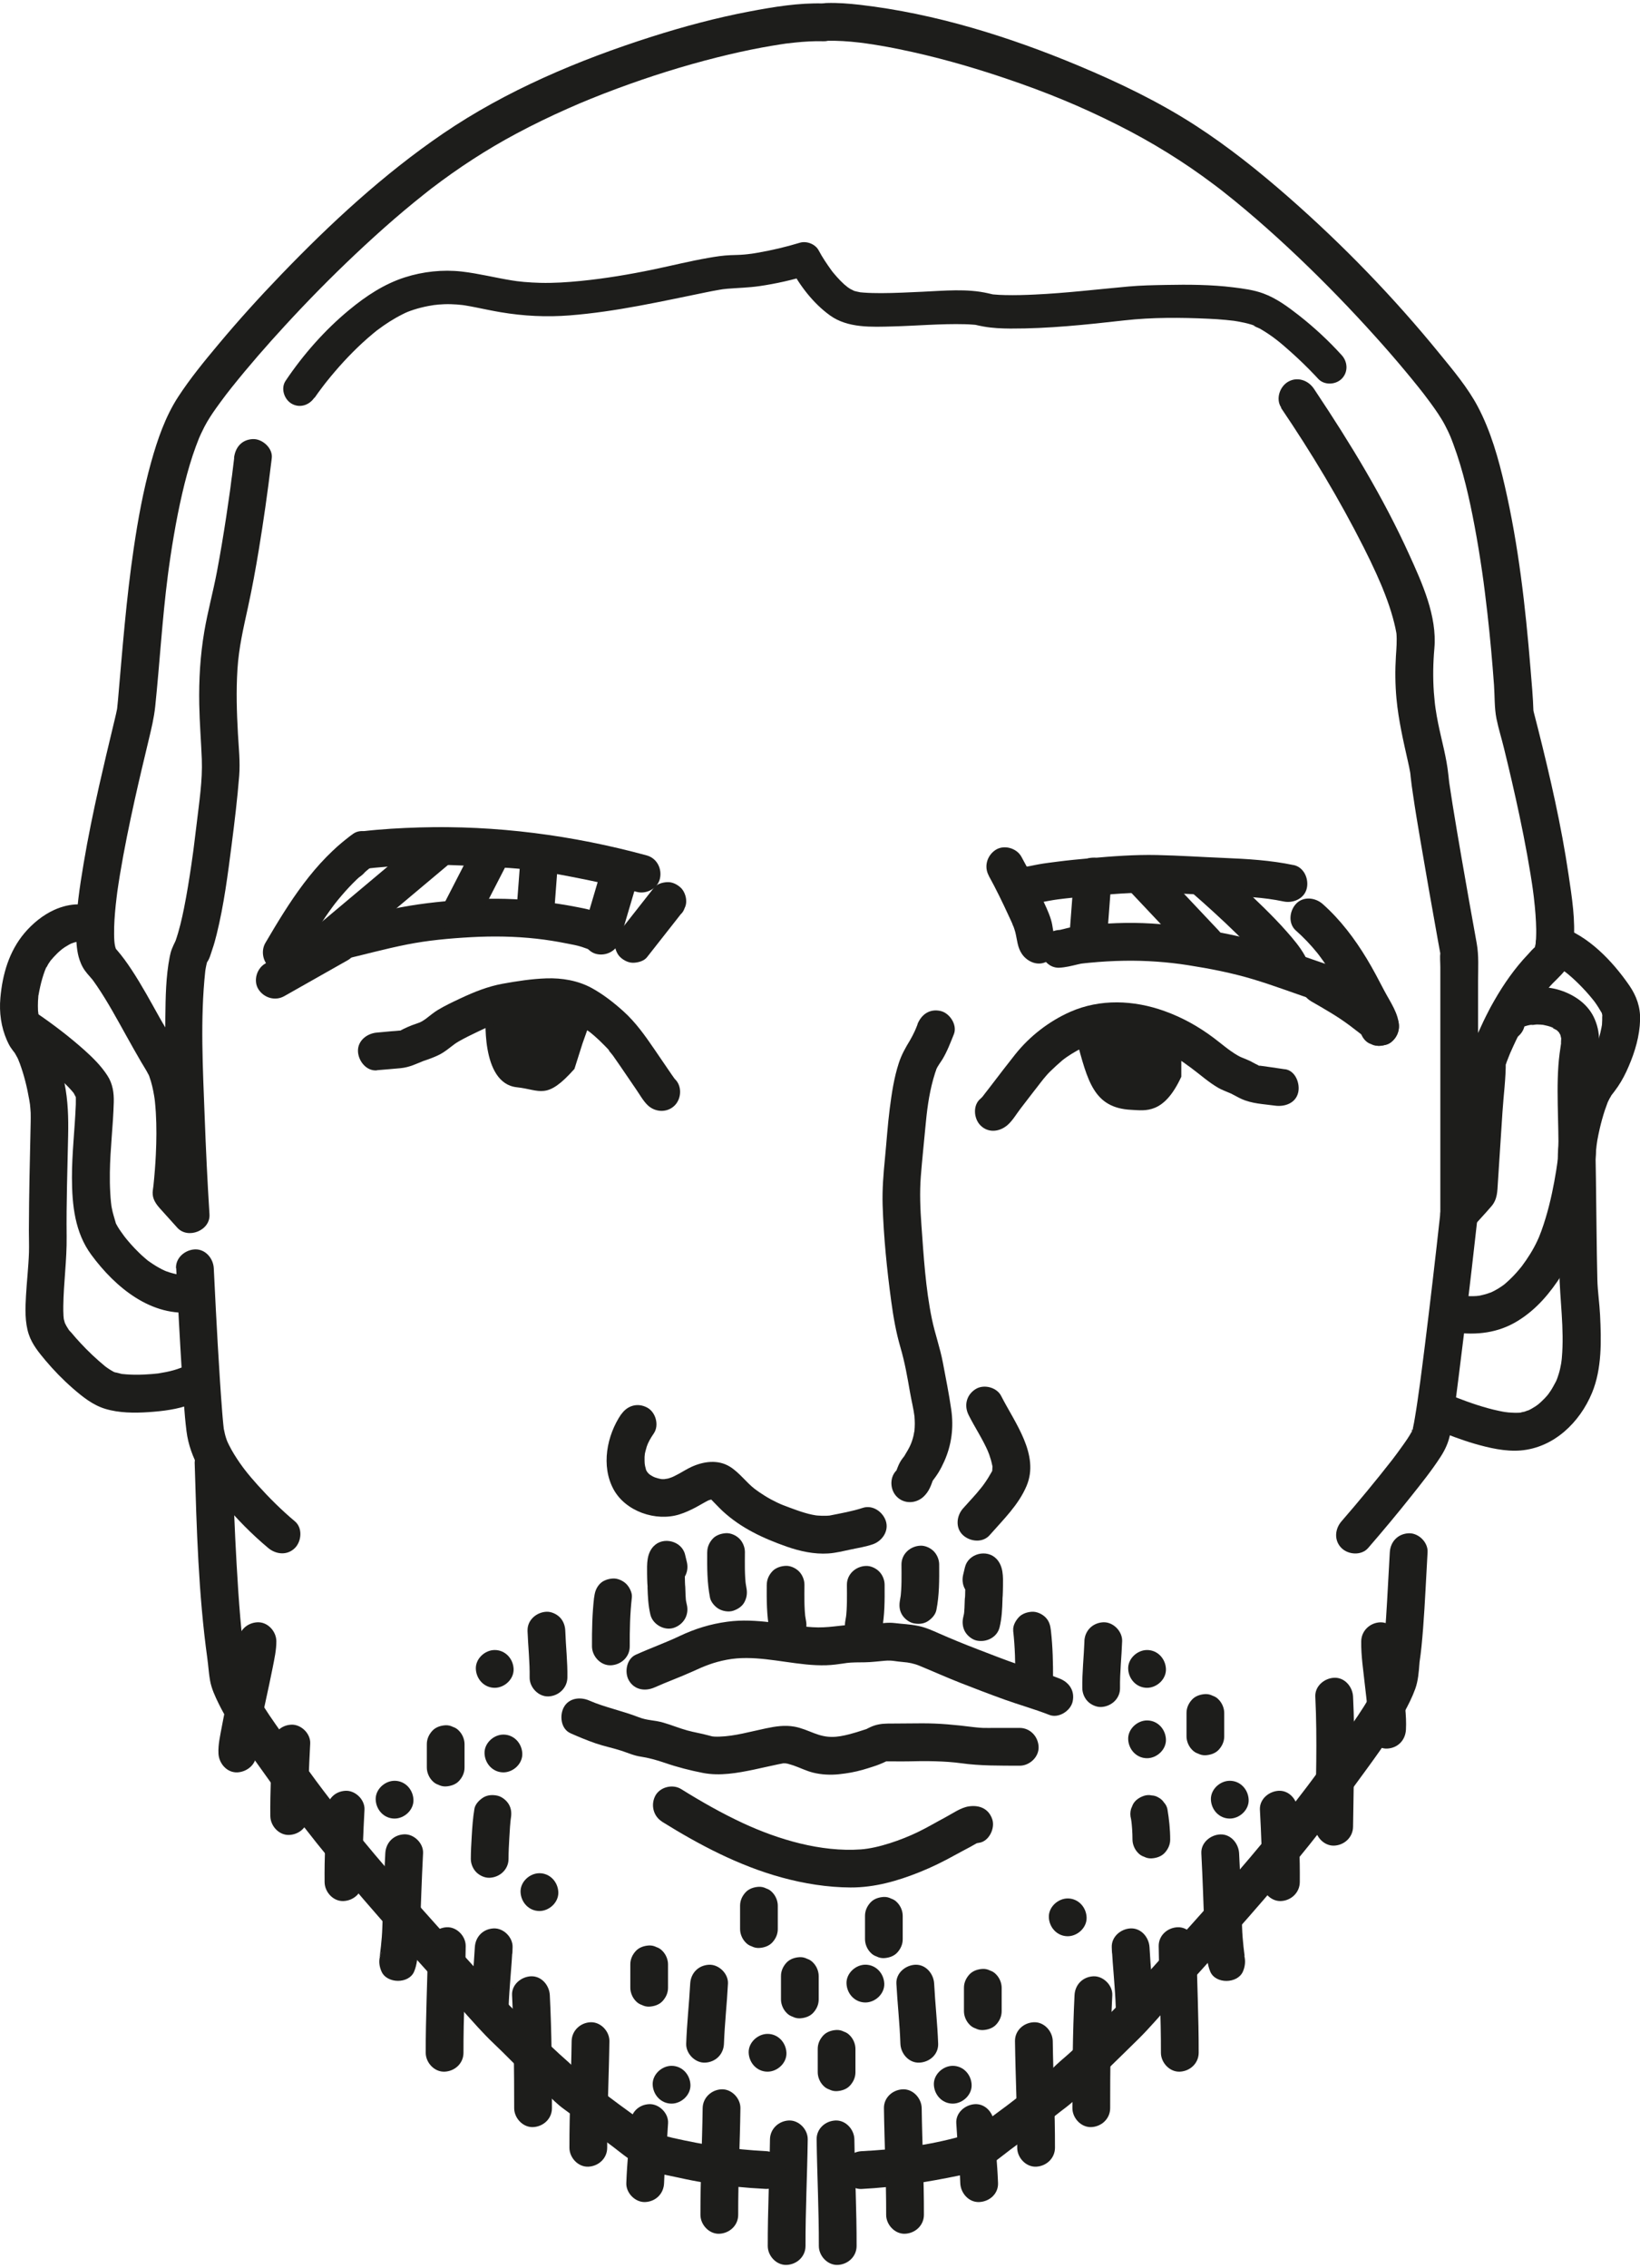 <?xml version="1.0" encoding="UTF-8"?>
<svg xmlns="http://www.w3.org/2000/svg" viewBox="0 0 339.62 468.04" width="123" height="170">
  <defs>
    <style>
      .cls-1 {
        fill: #1d1d1b;
        stroke-width: 0px;
      }
    </style>
  </defs>
  <g id="Ebene_13" data-name="Ebene 13">
    <path class="cls-1" d="m222.73,213.77l.19.7c2.32,8.59,3.57,14.14,11.33,14.53,2.94.15,6.77.97,10.38-6.85v-5.5l-.29-2.4c.09-.01-10.74-1.92-10.66-1.92l-10.95,1.43Z"/>
    <path class="cls-1" d="m100.61,209.11s-1.23,14.42,6.43,15.22c4.91.53,6.12,2.73,11.92-3.8l1.67-5.27,1.41-3.97c.09.01-10.64-5.14-10.56-5.11l-10.86,2.93Z"/>
  </g>
  <g id="Ebene_7" data-name="Ebene 7">
    <path class="cls-1" d="m78.05,220.8c1.63-.14,3.27-.26,4.9-.42,1.87-.18,3.27-.91,4.97-1.59-.65.26.63-.2.61-.19.25-.09.51-.18.76-.28.82-.32,1.66-.66,2.41-1.14,1.48-.95,2.12-1.68,3.31-2.35,1.32-.75,2.68-1.41,4.05-2.06.62-.29,1.23-.58,1.85-.87.14-.06,1.01-.45.4-.2.37-.15.75-.28,1.13-.4,1.33-.43,2.7-.71,4.08-.95,1.48-.25,1.89-.29,3.46-.48,1.39-.17,2.78-.31,4.19-.29.28,0,.56.01.84.03-.12,0,1.23.11.72.05s.81.16.7.14c.4.09.79.21,1.19.32,1.17.31-.24-.16.4.13.31.14.62.31.91.48.58.34,1.13.73,1.68,1.1.49.33.96.68,1.44,1.02.94.67-.55-.47.29.22.24.2.48.39.72.6.7.6,1.36,1.24,2.01,1.9.32.33.65.65.96.99.37.41.26.72-.12-.19.2.49.74,1,1.05,1.44.5.7.99,1.41,1.48,2.13,1.1,1.59,2.18,3.19,3.27,4.79.75,1.08,1.51,2.48,2.48,3.37,1.55,1.43,3.99,1.53,5.52,0,1.45-1.45,1.56-4.09,0-5.52-.07-.07-.14-.15-.2-.23.92,1.3.39.5.18.2-.42-.58-.83-1.18-1.23-1.77-.99-1.45-1.98-2.9-2.97-4.35-1.92-2.8-3.82-5.5-6.35-7.79-1.99-1.8-4.26-3.57-6.62-4.86-2.86-1.55-6.16-2.1-9.39-1.99-3.02.1-6.12.58-9.09,1.12s-5.87,1.69-8.71,3.03c-1.57.74-3.16,1.48-4.65,2.38-.86.52-1.62,1.17-2.42,1.78-.05.04-.6.42-.17.13-.23.16-.46.31-.7.45-.41.19-.5.25-.27.16-.21.1-1.29.45-1.84.66s-1.12.47-1.67.73c-.12.05-1.08.58-.52.25-.78.46.18.05-.39.12s-1.15.09-1.72.14c-.98.09-1.96.19-2.94.27-2.03.17-4.01,1.67-3.91,3.91.09,1.97,1.73,4.09,3.91,3.91h0Z"/>
    <path class="cls-1" d="m266.12,220.61c-.98-.14-1.95-.29-2.92-.43-.67-.1-1.34-.18-2.01-.28-.96-.14.02.18-.73-.16.66.3-.5-.27-.51-.27-.35-.19-.7-.39-1.06-.57-.55-.27-1.13-.48-1.7-.72-.45-.18-.51-.21-.19-.08-.25-.11-.49-.23-.72-.37-1.78-1.02-3.37-2.45-5.01-3.67-3.16-2.35-6.38-4.15-10.12-5.5-6.32-2.27-13.31-2.58-19.52.16-4.39,1.94-8.39,5.04-11.38,8.79-1.61,2.02-3.18,4.08-4.75,6.13-.16.2-.31.41-.47.61-.67.87.27-.35-.12.16-.29.38-.58.75-.88,1.13s-.6.85-.99,1.16c-1.63,1.34-1.39,4.13,0,5.52,1.61,1.61,3.89,1.35,5.52,0,1.07-.88,1.93-2.37,2.76-3.45.63-.82,1.27-1.65,1.9-2.47.28-.36.56-.72.83-1.08.58-.75-.52.67.05-.06.21-.27.43-.55.64-.82.9-1.16,1.78-2.37,2.84-3.38.78-.75,1.57-1.49,2.4-2.19.12-.1.92-.71.16-.14.26-.19.53-.39.79-.57.62-.43,1.26-.82,1.91-1.19.76-.44,1.54-.87,2.34-1.23-.6.27.63-.23.59-.22.38-.13.76-.25,1.15-.36s.77-.2,1.15-.28c-.08.02,1.18-.21.63-.13s.69-.07.63-.06c.5-.04,1.01-.06,1.51-.07.74,0,1.49.03,2.23.09.1,0,1.29.17.41.03.29.05.59.09.88.15,1.39.26,2.76.62,4.1,1.08.59.2,1.16.42,1.74.64.18.07.69.31-.13-.06.25.11.5.22.75.34.89.41,1.77.85,2.62,1.34,1.16.66,2.22,1.45,3.29,2.24,1.82,1.35,3.6,2.96,5.58,4.09.35.2.72.37,1.09.53.44.18.87.37,1.31.55.44.18.51.21.22.09.72.35,1.4.77,2.13,1.1,2.25,1.02,4.55,1.06,6.97,1.4,2.01.28,4.3-.49,4.81-2.73.42-1.84-.56-4.5-2.73-4.81h0Z"/>
    <path class="cls-1" d="m68.1,191.28c-3.85,2.18-7.7,4.35-11.54,6.53l-1.63.92c-1.78,1.01-2.53,3.59-1.4,5.34s3.44,2.48,5.34,1.4c3.85-2.18,7.7-4.35,11.54-6.53l1.63-.92c1.78-1.01,2.53-3.59,1.4-5.34s-3.44-2.48-5.34-1.4h0Z"/>
    <path class="cls-1" d="m70.67,197.98c4.55-1.04,9.05-2.3,13.63-3.2,4.31-.85,8.7-1.26,13.26-1.51s9.07-.18,13.59.32c2.03.23,4.07.55,6.27.99,1.02.2,2.07.38,3.06.7s1.98.77,3.05.93c2.01.3,4.3-.5,4.81-2.73.42-1.86-.57-4.48-2.73-4.81-1.07-.16-2.03-.61-3.05-.93s-2.04-.5-3.06-.7c-2.53-.5-5.08-.88-7.64-1.18-4.75-.57-9.52-.67-14.3-.41s-9.81.74-14.62,1.65-9.56,2.24-14.34,3.34c-1.99.46-3.36,2.86-2.73,4.81.68,2.09,2.67,3.22,4.81,2.73h0Z"/>
    <path class="cls-1" d="m73.12,171.89c-8.07,5.83-13.22,14.15-18.17,22.58-1.03,1.76-.46,4.36,1.4,5.34s4.24.48,5.34-1.4c1.59-2.71,3.18-5.41,4.86-8.06.55-.87,1.13-1.71,1.73-2.55.21-.3.43-.59.65-.89.08-.11.69-.9.28-.38.49-.63,1-1.25,1.52-1.86,1-1.17,2.05-2.3,3.17-3.37.53-.51,1.08-1,1.64-1.48.28-.24.56-.47.85-.7.36-.28.38-.3.07-.06.19-.15.39-.29.59-.43,1.65-1.19,2.62-3.45,1.4-5.34-1.06-1.64-3.57-2.68-5.34-1.4h0Z"/>
    <path class="cls-1" d="m72.44,181.38c2.04,0,4-1.8,3.91-3.91s-1.72-3.91-3.91-3.91c-2.04,0-4,1.8-3.91,3.91s1.72,3.91,3.91,3.91h0Z"/>
    <path class="cls-1" d="m75.09,179.17c6.73-.78,13.61-1.07,20.38-.74,4.45.21,8.91.35,13.34.81,4.07.42,8.43,1.31,12.65,2.15,3.5.7,6.95,1.57,10.39,2.5,1.97.54,4.34-.67,4.81-2.73s-.62-4.23-2.73-4.81c-15.34-4.18-31.2-6.26-47.11-5.79-3.92.12-7.84.34-11.74.79-2.02.23-4.01,1.63-3.91,3.91.09,1.92,1.73,4.16,3.91,3.91h0Z"/>
    <path class="cls-1" d="m133.98,197.42c2.04-2.59,4.07-5.18,6.11-7.77l.86-1.1c.38-.35.65-.77.81-1.26.24-.47.36-.97.34-1.51,0-.96-.43-2.1-1.14-2.76s-1.72-1.19-2.76-1.14c-.96.04-2.14.35-2.76,1.14-2.04,2.59-4.07,5.18-6.11,7.77l-.86,1.1c-.38.35-.65.77-.81,1.26-.24.47-.36.97-.34,1.51,0,.96.43,2.1,1.14,2.76s1.72,1.19,2.76,1.14c.96-.04,2.14-.35,2.76-1.14h0Z"/>
    <path class="cls-1" d="m204.75,180.55c1.52,2.75,2.88,5.56,4.19,8.41.16.35.32.69.48,1.04.08.17.16.35.24.52.17.4.16.35-.05-.14-.03.08.28.71.31.8.13.36.24.72.34,1.08.4,1.58.41,3.11,1.39,4.52,1.17,1.67,3.47,2.61,5.34,1.4,1.66-1.07,2.65-3.55,1.4-5.34-.1-.13-.19-.28-.27-.43.22.56.26.64.13.25-.06-.32-.14-.64-.19-.97-.11-.7-.21-1.37-.42-2.05-.49-1.6-1.25-3.11-1.94-4.62-1.3-2.86-2.66-5.67-4.19-8.41-.99-1.79-3.6-2.53-5.34-1.4s-2.46,3.43-1.4,5.34h0Z"/>
    <path class="cls-1" d="m271.43,206.49c2.77,1.6,5.57,3.16,8.12,5.1l-.79-.61c1.2.93,2.42,1.85,3.62,2.77l-.79-.61c.46.36.91.73,1.28,1.19l-.61-.79c.06.08.12.16.17.24l2.33-5.74-.33.05c-.9.12-1.9,1.06-2.33,1.8-.49.84-.7,2.07-.39,3.01s.89,1.86,1.8,2.33l.93.39c.69.19,1.38.19,2.08,0l.33-.05c1.16-.16,2.11-1.26,2.53-2.26.46-1.09.49-2.45-.2-3.48-1.18-1.77-2.93-2.84-4.59-4.11l.79.61c-1.66-1.31-3.31-2.57-5.1-3.7-1.61-1.01-3.26-1.94-4.9-2.89-1.77-1.02-4.36-.47-5.34,1.4s-.49,4.25,1.4,5.34h0Z"/>
    <path class="cls-1" d="m274.93,198.95c-4.47-1.48-8.87-3.19-13.38-4.53s-9.26-2.26-13.95-2.98-9.69-1.2-14.59-1.12c-2.39.04-4.77.17-7.15.4-1.33.13-2.7.23-4.01.48-.53.1-1.05.25-1.58.38-.27.07-.53.13-.8.19.39-.02.36-.02-.09,0-2.04.11-4,1.72-3.91,3.91.09,2.03,1.72,4.02,3.91,3.91,1.3-.07,2.52-.38,3.77-.68.26-.07.51-.12.77-.17-.28.03-.27.03.04,0,.55-.08,1.11-.12,1.66-.18,2.38-.23,4.76-.37,7.15-.41,4.48-.08,9.09.26,13.22.91,4.54.71,9.08,1.59,13.48,2.91s8.91,3.05,13.38,4.53c1.94.64,4.35-.74,4.81-2.73.49-2.15-.65-4.12-2.73-4.81h0Z"/>
    <path class="cls-1" d="m268.37,191.91c1.58,1.39,3.02,2.91,4.35,4.54.17.21.33.41.49.62-.25-.32.01.02.11.16.31.43.63.85.93,1.29.64.92,1.25,1.86,1.84,2.82,1.15,1.88,2.2,3.82,3.22,5.77.54,1.03,1.08,2.07,1.61,3.11.25.48.49.96.75,1.43.12.21.24.42.35.64.21.42-.15-.35-.15-.44-.05,2.04,1.83,4,3.91,3.91s3.86-1.72,3.91-3.91c.06-2.65-1.84-5.24-3.03-7.52s-2.32-4.45-3.62-6.6c-2.51-4.15-5.5-8.12-9.15-11.34-1.53-1.35-4.04-1.62-5.52,0-1.36,1.48-1.64,4.08,0,5.52h0Z"/>
    <path class="cls-1" d="m267.88,178.35c-4.75-1-9.59-1.28-14.43-1.48s-9.23-.5-13.85-.6-9.21.25-13.82.66c-2.27.2-4.54.42-6.8.71-1.29.17-2.59.32-3.87.55-.58.1-1.15.23-1.72.34-.29.06-.58.11-.87.16.32-.05.24-.05-.25,0-2.03.14-4.01,1.7-3.91,3.91.09,2,1.72,4.05,3.91,3.91s4.51-.76,6.78-1.06c1.8-.24,4.19-.47,6.24-.66,4.6-.42,9.18-.8,13.81-.72s9.25.4,13.87.59,8.68.34,12.84,1.22c1.99.42,4.32-.58,4.81-2.73.45-1.96-.59-4.36-2.73-4.81h0Z"/>
    <path class="cls-1" d="m128.64,291.99c-2.98,4.38-4.22,10.72-1.57,15.57,2.49,4.55,8.73,6.68,13.58,5.18,1.21-.37,2.39-.92,3.5-1.51.49-.26.97-.54,1.46-.82.21-.12.43-.25.65-.36.23-.12.74-.37.22-.15.28-.11.57-.19.86-.27.58-.15-.57-.01.05.02.55.02-.21,0-.21-.1l-.14-.06c.35.23.42.27.23.14.45.45,1.59,1.67,2.35,2.38,3.83,3.55,8.45,5.68,13.32,7.39,2.72.95,5.68,1.6,8.58,1.41,1.64-.11,3.18-.52,4.78-.85,1.49-.31,2.98-.55,4.42-1.04,1.93-.65,3.4-2.72,2.73-4.81-.62-1.92-2.73-3.42-4.81-2.73s-4.53,1.12-6.78,1.57c-.66.13.52-.03-.15.02-.21.01-.41.03-.62.04-.6.02-1.2-.01-1.8-.05-.05,0-.77-.09-.25-.02-.28-.04-.56-.1-.83-.15-.54-.11-1.08-.25-1.61-.41-1.02-.3-2.03-.67-3.02-1.04-1.25-.47-1.61-.58-2.58-1.04-.87-.41-1.73-.87-2.55-1.38-.39-.24-.77-.49-1.14-.74-.22-.15-.44-.3-.65-.46-.11-.08-.73-.54-.36-.26-1.82-1.41-3.18-3.39-5.15-4.61-2.48-1.54-5.49-1.1-8,.06-.84.39-1.62.88-2.43,1.33-.41.23-.84.44-1.26.65-.08.04-.7.3-.16.09-.29.11-.58.21-.88.3-.27.08-1.28.16-.55.15-.25,0-.49,0-.74,0-.12,0-.72-.1-.13,0-.45-.08-.9-.2-1.34-.35-.11-.04-.76-.33-.33-.12s-.46-.27-.44-.26c-.19-.11-.38-.24-.56-.37.31.22.25.23.02-.03-.15-.17-.31-.31-.46-.49.35.43.12.1-.05-.18-.29-.47.1.55-.02-.01-.07-.31-.17-.62-.24-.93-.02-.07-.1-.76-.05-.22-.03-.27-.04-.55-.05-.83s0-.55,0-.82c0-.1.12-1.08.06-.69-.08.42.1-.39.12-.47.08-.33.17-.65.27-.97.26-.8.74-1.67,1.47-2.74,1.15-1.69.38-4.41-1.4-5.34-1.98-1.05-4.11-.41-5.34,1.4h0Z"/>
    <path class="cls-1" d="m190.02,211.29c-.3.74-.39,1.01-.6,1.45-.31.65-.62,1.28-.99,1.9-.93,1.53-1.74,2.96-2.3,4.68-1,3.06-1.47,6.27-1.88,9.45-.43,3.38-.65,6.78-.98,10.17s-.59,6.49-.49,9.79c.21,6.63.89,13.31,1.78,19.88.44,3.25.99,6.41,1.91,9.56s1.43,6.12,1.97,9.23c.3,1.75.76,3.51.97,5.28-.06-.53,0,.38.01.49.03.51.03,1.02,0,1.53-.01.29-.03.58-.06.87.06-.48-.16.74-.19.89-.39,1.62-.87,2.5-1.78,3.99-.66,1.09.44-.55-.45.63-.48.64-.73,1.11-1.04,1.88-.08.21-.17.41-.24.62-.16.42-.14.43.04,0-.22.39-.21.38.02-.03-1.55,1.43-1.45,4.08,0,5.52,1.55,1.55,3.97,1.43,5.52,0,.57-.53,1.01-1.16,1.33-1.85.25-.52.42-1.03.62-1.57.27-.75.06-.07,0,.02-.51.77.58-.75.71-.94.16-.23.31-.46.45-.69.45-.73.84-1.51,1.19-2.29,1.53-3.41,1.98-7.02,1.45-10.71-.46-3.23-1.12-6.46-1.72-9.66s-1.67-6.07-2.3-9.16c-1.29-6.25-1.69-12.86-2.16-19.41-.24-3.34-.38-6.7-.12-10.05s.63-6.76.94-10.13.69-6.57,1.63-9.98c.12-.42.24-.84.38-1.26.03-.1.42-1.16.2-.67.33-.77.87-1.44,1.31-2.15.99-1.63,1.67-3.45,2.38-5.21.77-1.9-.84-4.37-2.73-4.81-2.27-.52-3.98.69-4.81,2.73h0Z"/>
    <path class="cls-1" d="m200.59,292.17c1.29,2.56,2.9,4.95,4.04,7.58-.26-.6.15.41.2.53.13.36.25.73.36,1.11s.19.74.27,1.11c.25,1.08.02-.65.06.44,0,.22-.08.74.01.9-.09-.16.27-1.08.03-.43-.07.18-.14.38-.19.57-.08.3.44-.87.03-.12-.49.88-1.01,1.73-1.6,2.55-.17.23-.34.45-.5.68.38-.5.19-.25-.09.1-.32.39-.64.78-.96,1.16-.92,1.07-1.9,2.09-2.83,3.15-1.35,1.53-1.62,4.03,0,5.52,1.48,1.36,4.08,1.64,5.52,0,2.78-3.17,5.99-6.25,7.65-10.2,2.73-6.46-2.47-13.09-5.26-18.6-.92-1.83-3.65-2.5-5.34-1.4-1.87,1.2-2.39,3.39-1.4,5.34h0Z"/>
    <path class="cls-1" d="m137.1,376.32c7.75,4.82,15.99,9.15,24.84,11.56,4.58,1.25,9.44,2.03,14.19,2.05,5.01.02,9.73-1.34,14.34-3.19,2.51-1.01,4.89-2.18,7.25-3.49,1.06-.59,2.14-1.14,3.21-1.72.36-.2.72-.41,1.08-.61.19-.1.39-.22.6-.3-.54.23-.23.11.16.06,2.03-.28,3.32-2.98,2.73-4.81-.72-2.23-2.63-3.03-4.81-2.73-1.71.23-3.42,1.48-4.93,2.28-1.93,1.02-3.81,2.15-5.78,3.09-3.29,1.58-8.08,3.28-11.71,3.54-8.29.59-17.11-2.05-24.38-5.42-4.44-2.06-8.7-4.49-12.85-7.07-1.74-1.08-4.38-.43-5.34,1.4s-.45,4.19,1.4,5.34h0Z"/>
    <path class="cls-1" d="m118.13,358.01c1.72.76,3.46,1.49,5.24,2.1s3.55.95,5.3,1.52c1.38.45,2.6,1.02,4.05,1.23s3.26.69,5.05,1.31c2.52.87,5.2,1.55,7.82,2.06,3.48.67,7.1.02,10.53-.69,1.68-.35,3.35-.76,5.04-1.1.3-.06.61-.13.92-.18l.46-.08c-.38.07-.34.09.13.06,1.21.33-.72-.29.49.09.38.12.75.21,1.13.34,1.37.47,2.67,1.14,4.08,1.49,1.72.43,3.56.52,5.32.34s3.33-.46,4.96-.92c.74-.21,1.47-.44,2.2-.68.43-.14.85-.28,1.26-.45.44-.17.88-.36,1.3-.57.44-.21.49-.24.14-.1h.05c.29-.08.06-.05-.69.08.06.05.57-.03.65-.03.46-.01.92,0,1.37,0,1.04.01,2.06.02,3.1,0,3.67-.11,7.76-.06,10.95.38,4.08.57,8.08.5,12.19.52,2.04,0,4-1.8,3.91-3.91s-1.72-3.9-3.91-3.91c-1.74,0-3.48,0-5.22,0-.78,0-1.56.02-2.34,0-.45-.02-.91-.05-1.36-.1-.1,0-1.24-.14-.75-.08-3.59-.45-7.04-.79-10.66-.77-2.34.01-4.69.02-7.03.05-1.31.02-2.44.2-3.63.76,0,0-1.18.57-.52.29-.28.12-.61.2-.9.3-.92.3-1.85.6-2.79.84-2.8.72-4.63.87-7.39-.2-1.35-.52-2.67-1.11-4.11-1.36-2-.35-3.88-.05-5.85.36-3.32.69-6.42,1.61-9.58,1.71-.34.01-.68.02-1.03,0-.26,0-1.03-.13-.07.04-.43-.08-.85-.18-1.27-.3-1.44-.4-2.91-.62-4.35-1.02-1.67-.46-3.27-1.13-4.94-1.61-2-.58-3.26-.4-5.13-1.13-3.32-1.3-7.16-2.09-10.17-3.42-1.86-.83-4.28-.6-5.34,1.4-.9,1.7-.59,4.46,1.4,5.34h0Z"/>
    <path class="cls-1" d="m135.58,348.52c2.4-1.09,5.24-2.1,7.87-3.3,2.44-1.12,4.31-1.9,7.13-2.43,5.28-.99,10.77.43,16.32.98,1.39.14,2.8.21,4.2.17.62-.02,1.25-.07,1.87-.14.5-.06,1.01-.13,1.51-.2-.05,0,1.36-.19.74-.12,1.3-.16,2.6-.13,3.91-.15,1.38-.02,2.75-.21,4.13-.32,1.52-.13,2.09.14,3.81.27,1.07.08,2.2.3,3.32.76,2.65,1.09,5.67,2.44,8.5,3.55,3.01,1.18,6.04,2.34,9.09,3.44s6.27,1.99,9.33,3.19c1.91.75,4.37-.82,4.81-2.73.51-2.24-.69-4.01-2.73-4.81-2.77-1.08-5.63-1.91-8.44-2.87s-5.76-2.12-8.62-3.22c-2.7-1.04-5.25-2.08-7.84-3.22-1.41-.62-2.83-1.27-4.35-1.57-1.92-.38-3.1-.37-4.88-.59-1.33-.16-2.63.05-3.96.17-1.47.14-2.92.1-4.39.15-3.08.12-5.46.74-8.61.54-5.73-.36-11.59-1.96-17.66-1.14-3.52.47-6.7,1.45-9.91,2.97-2.9,1.38-5.96,2.46-9.08,3.87-1.92.87-2.39,3.66-1.4,5.34,1.16,1.98,3.42,2.27,5.34,1.4h0Z"/>
    <path class="cls-1" d="m158.78,327.28c-.02,3.17-.03,6.3.58,9.42.18.92,1.01,1.87,1.8,2.33.84.49,2.07.7,3.01.39s1.86-.89,2.33-1.8c.51-.97.61-1.93.39-3.01-.08-.43-.15-.85-.21-1.28l.14,1.04c-.31-2.36-.24-4.73-.23-7.1,0-1-.44-2.06-1.14-2.76s-1.79-1.19-2.76-1.14-2.06.38-2.76,1.14-1.14,1.7-1.14,2.76h0Z"/>
    <path class="cls-1" d="m146.45,320.52c-.02,3.17-.03,6.3.58,9.42.18.92,1.01,1.87,1.8,2.33.84.49,2.07.7,3.01.39s1.86-.89,2.33-1.8c.51-.97.61-1.93.39-3.01-.08-.43-.15-.85-.21-1.28l.14,1.04c-.31-2.36-.24-4.73-.23-7.1,0-1-.44-2.06-1.14-2.76s-1.79-1.19-2.76-1.14-2.06.38-2.76,1.14-1.14,1.7-1.14,2.76h0Z"/>
    <path class="cls-1" d="m142.24,322.59l-.37-1.54c-.67-2.83-4.55-3.82-6.53-1.72-1.44,1.52-1.36,3.68-1.34,5.63.02,1.31.04,2.61.24,3.9l.39.93.61.79c.61.61,1.4.96,2.24,1.07,1.58.21,3.03-.53,3.89-1.87.36-.56.55-1.37.53-2.02h-7.81c.06,1.92.15,3.85.6,5.72.48,1.99,2.84,3.36,4.81,2.73,2.06-.67,3.25-2.68,2.73-4.81-.11-.45-.19-.9-.26-1.35l.14,1.04c-.14-1.1-.17-2.21-.2-3.32-.03-1.02-.42-2.03-1.14-2.76-.68-.68-1.79-1.19-2.76-1.14-2.07.09-3.97,1.72-3.91,3.91,0,.02,0,.03,0,.05l.53-1.97h0c2.38.31,4.76.62,7.14.93h0c.05.34.09.69.14,1.03-.07-.73-.07-1.48-.09-2.21-.02-1.02-.07-2.07.06-3.09l-.14,1.04c.02-.12.03-.23.07-.34l-.39.93s.02-.05.04-.07l-.61.79h.01c-2.18-.59-4.35-1.16-6.53-1.74l.37,1.54c.47,1.99,2.85,3.36,4.81,2.73,2.07-.67,3.24-2.67,2.73-4.81h0Z"/>
    <path class="cls-1" d="m123.03,329.89c-.39,3.37-.46,6.76-.44,10.15.01,2.04,1.79,4,3.91,3.91s3.92-1.72,3.91-3.91c-.02-3.39.06-6.78.44-10.15.11-.93-.51-2.13-1.14-2.76-.68-.68-1.79-1.19-2.76-1.14s-2.06.38-2.76,1.14c-.74.81-1.02,1.67-1.14,2.76h0Z"/>
    <path class="cls-1" d="m109.24,336.77c.12,3.24.49,6.46.44,9.71-.03,2.04,1.82,4,3.91,3.91s3.87-1.72,3.91-3.91c.05-3.24-.33-6.47-.44-9.71-.04-1.02-.41-2.03-1.14-2.76-.68-.68-1.79-1.19-2.76-1.14-2.05.09-3.98,1.72-3.91,3.91h0Z"/>
    <path class="cls-1" d="m102.45,348.61c2.04,0,4-1.8,3.91-3.91s-1.72-3.91-3.91-3.91c-2.04,0-4,1.8-3.91,3.91s1.72,3.91,3.91,3.91h0Z"/>
    <path class="cls-1" d="m104.25,366.11c2.04,0,4-1.8,3.91-3.91s-1.72-3.91-3.91-3.91c-2.04,0-4,1.8-3.91,3.91s1.72,3.91,3.91,3.91h0Z"/>
    <path class="cls-1" d="m81.71,375.67c2.04,0,4-1.8,3.91-3.91s-1.72-3.91-3.91-3.91c-2.04,0-4,1.8-3.91,3.91s1.72,3.91,3.91,3.91h0Z"/>
    <path class="cls-1" d="m49.4,338.97c0,.27-.01.54-.04.8-.02.19-.08.4-.07.58-.01-.25.16-1.1.05-.37-.16.96-.33,1.92-.52,2.88-.46,2.33-.97,4.64-1.47,6.96s-1,4.57-1.42,6.87c-.33,1.79-.78,3.68-.69,5.51.09,2.04,1.73,4,3.91,3.91,2.04-.09,4.01-1.72,3.91-3.91-.01-.27,0-.53.01-.8.03-.4.29-1.64,0-.21.2-.95.31-1.92.49-2.88.44-2.33.95-4.64,1.45-6.96s1-4.57,1.45-6.87c.35-1.8.78-3.68.77-5.52-.02-2.04-1.78-4-3.91-3.91s-3.93,1.72-3.91,3.91h0Z"/>
    <path class="cls-1" d="m67.66,373.83c-.26,5-.49,10-.44,15,.02,2.04,1.78,4,3.91,3.91s3.93-1.72,3.91-3.91c-.05-5.01.18-10.01.44-15,.11-2.04-1.87-4-3.91-3.91-2.21.1-3.79,1.72-3.91,3.91h0Z"/>
    <path class="cls-1" d="m56.42,360.15c-.26,5-.49,10-.44,15,.02,2.04,1.78,4,3.91,3.91s3.93-1.72,3.91-3.91c-.05-5.01.18-10.01.44-15,.11-2.04-1.87-4-3.91-3.91-2.21.1-3.79,1.72-3.91,3.91h0Z"/>
    <path class="cls-1" d="m111.71,394.8c2.04,0,4-1.8,3.91-3.91s-1.72-3.91-3.91-3.91c-2.04,0-4,1.8-3.91,3.91s1.72,3.91,3.91,3.91h0Z"/>
    <path class="cls-1" d="m98.24,373.68c-.31,1.86-.44,3.74-.55,5.62-.09,1.57-.19,3.14-.19,4.72,0,1,.43,2.05,1.14,2.76s1.79,1.19,2.76,1.14c2.11-.09,3.91-1.72,3.91-3.91,0-1.43.08-2.87.16-4.3.09-1.54.17-3.09.38-4.62l-.14,1.04c.02-.13.04-.26.06-.38.18-1.07.17-2.04-.39-3.01-.47-.81-1.4-1.58-2.33-1.8-1-.23-2.12-.18-3.01.39-.8.52-1.63,1.35-1.8,2.33h0Z"/>
    <path class="cls-1" d="m106.04,412.22c.39,7.79.43,15.59.44,23.39,0,2.04,1.8,4,3.91,3.91s3.91-1.72,3.91-3.91c0-7.8-.05-15.6-.44-23.39-.1-2.04-1.72-4-3.91-3.91-2.03.09-4.02,1.72-3.91,3.91h0Z"/>
    <path class="cls-1" d="m139.07,434.66c2.04,0,4-1.8,3.91-3.91s-1.72-3.91-3.91-3.91c-2.04,0-4,1.8-3.91,3.91s1.72,3.91,3.91,3.91h0Z"/>
    <path class="cls-1" d="m153.26,393.69v4.85c0,1,.44,2.05,1.14,2.76.35.38.77.65,1.26.81.47.24.97.36,1.51.34,1.01-.05,2.06-.38,2.76-1.14s1.14-1.7,1.14-2.76v-4.85c0-1-.44-2.05-1.14-2.76-.35-.38-.77-.65-1.26-.81-.47-.24-.97-.36-1.51-.34-1.01.05-2.06.38-2.76,1.14s-1.14,1.7-1.14,2.76h0Z"/>
    <path class="cls-1" d="m106.12,403.15l.03-.84c.08-2.04-1.86-4-3.91-3.91-2.21.1-3.79,1.72-3.91,3.91-.22,4.15-.69,8.28-.83,12.44-.07,2.04,1.85,4,3.91,3.91,2.18-.1,3.83-1.72,3.91-3.91.15-4.15.62-8.29.83-12.44h-7.81l-.03.84c-.08,2.04,1.86,4,3.91,3.91,2.19-.1,3.82-1.72,3.91-3.91h0Z"/>
    <path class="cls-1" d="m88.62,402.07c-.1,7.36-.48,14.71-.46,22.07,0,2.04,1.79,4,3.91,3.91s3.91-1.72,3.91-3.91c-.02-7.36.36-14.71.46-22.07.03-2.04-1.82-4-3.91-3.91s-3.88,1.72-3.91,3.91h0Z"/>
    <path class="cls-1" d="m118.38,421.73c-.1,7.36-.48,14.71-.46,22.07,0,2.04,1.79,4,3.91,3.91s3.91-1.72,3.91-3.91c-.02-7.36.36-14.71.46-22.07.03-2.04-1.82-4-3.91-3.91s-3.88,1.72-3.91,3.91h0Z"/>
    <path class="cls-1" d="m145.51,435.61c-.1,7.36-.48,14.71-.46,22.07,0,2.04,1.79,4,3.91,3.91s3.91-1.72,3.91-3.91c-.02-7.36.36-14.71.46-22.07.03-2.04-1.82-4-3.91-3.91s-3.88,1.72-3.91,3.91h0Z"/>
    <path class="cls-1" d="m159.45,442.06c-.1,7.36-.48,14.71-.46,22.07,0,2.04,1.79,4,3.91,3.91s3.91-1.72,3.91-3.91c-.02-7.36.36-14.71.46-22.07.03-2.04-1.82-4-3.91-3.91s-3.88,1.72-3.91,3.91h0Z"/>
    <path class="cls-1" d="m79.79,382.86c-.27,5.13-.45,10.27-.62,15.41-.04,1.28-.14,2.53-.28,3.8-.07.68-.15,1.36-.24,2.04-.02.13-.03.25-.05.38-.06.55.08-.57.08-.58-.12.52-.21.74.32-.51h6.75,0c-.83-1.88-3.71-2.47-5.34-1.41-1.94,1.25-2.29,3.34-1.4,5.34h0c1.12,2.53,5.65,2.6,6.75,0,.6-1.42.68-2.92.86-4.45.14-1.25.3-2.49.34-3.75.19-5.43.37-10.86.65-16.29.11-2.04-1.87-4-3.91-3.91-2.21.1-3.79,1.72-3.91,3.91h0Z"/>
    <path class="cls-1" d="m287.81,320.52c-.27,4.51-.47,9.02-.77,13.53-.15,2.2-.31,4.39-.55,6.58-.03.29-.19,1.81-.06.54-.09.81-.23,1.62-.31,2.44-.04.34-.07.68-.1,1.02-.02.15-.16,1.01-.05.39-.15.81-.31,1.41-.46,1.76-2.34,5.37-6.09,10.07-9.43,14.84-3.61,5.16-7.23,9.92-11.11,14.74-7.86,9.75-16.24,19.07-24.65,28.34-4.19,4.62-8.28,9.33-12.82,13.61-2.17,2.04-4.15,4.27-6.39,6.23-1.09.95-2.19,1.86-3.2,2.9-.48.5-.97.99-1.48,1.46-.4.38-1.09.84-1.89,1.47-2.6,2.04-5.11,4.07-7.89,6.08-1.58,1.14-3.12,2.33-4.66,3.52.14-.11.43-.28-.22.16-.35.24-.71.45-1.07.67-.95.59.45-.08-.57.27-.39.13-.78.26-1.18.37-6.84,1.91-13.5,2.7-20.52,3.06-2.04.1-4,1.72-3.91,3.91.09,2.03,1.72,4.02,3.91,3.91,6.83-.35,13.47-1.38,20.16-2.77,1.36-.28,2.71-.58,4.01-1.08,1.87-.72,3.37-1.72,4.93-2.97,2.13-1.7,4.73-3.5,7.22-5.41,1.37-1.05,2.75-2.1,4.09-3.19,1.24-1.01,2.5-1.82,3.74-3.04,2.17-2.14,4.51-4.08,6.68-6.22s4.47-4.34,6.67-6.53,4.35-4.73,6.5-7.1c8.62-9.5,17.27-18.98,25.44-28.88,4.24-5.14,8.36-10.39,12.28-15.78,3.65-5.01,7.52-10.06,10.54-15.48.9-1.61,1.76-3.31,2.39-5.05.59-1.64.73-3.47.86-5.19.1-1.27-.07.5.03-.36.06-.51.14-1.02.21-1.54.07-.55.13-1.11.19-1.66.13-1.29.24-2.58.34-3.88.4-5.21.61-10.44.92-15.65.12-2.04-1.88-4-3.91-3.91-2.22.1-3.78,1.72-3.91,3.91h0Z"/>
    <path class="cls-1" d="m40.32,302.23c.4,13.44.77,26.99,2.62,40.32,0,.01.18,1.56.09.67.03.27.05.53.08.8.11,1.03.21,2.06.39,3.08.3,1.7,1.05,3.28,1.8,4.82,1.42,2.9,3.21,5.59,5.05,8.23,3.94,5.63,7.92,11.22,12.13,16.65,8.29,10.69,17.26,20.82,26.34,30.85,2.28,2.52,4.57,5.03,6.85,7.55s4.31,4.89,6.69,7.13,4.6,4.64,7.01,6.84c1.18,1.09,2.48,2.06,3.62,3.19,1.23,1.23,2.4,2.43,3.82,3.45,2.88,2.07,6.14,4.84,9.23,7.1,2.8,2.04,5.48,4.61,9.16,5.82,1.7.56,3.49.84,5.24,1.23,1.87.42,3.75.79,5.65,1.09,4.14.65,8.32,1.05,12.5,1.26,2.04.1,4-1.87,3.91-3.91-.1-2.21-1.72-3.79-3.91-3.91-6.7-.34-12.74-1.25-19.31-2.75-.68-.16-1.35-.33-2.01-.54,0,0-1.19-.51-.58-.21-.25-.12-.5-.26-.74-.4-.67-.4-.89-.58-1.26-.89-.8-.66-1.61-1.32-2.45-1.93-2.6-1.89-5.48-3.95-7.82-5.83-.59-.48-1.18-.97-1.78-1.44-.38-.3-.76-.6-1.15-.89.07.05-1.13-.86-.61-.44-1.19-.96-2.13-2.19-3.28-3.2-2.37-2.08-4.6-4.21-6.83-6.44s-4.73-4.51-6.94-6.95-4.36-4.8-6.53-7.2c-8.88-9.78-17.73-19.61-26-29.93-3.96-4.94-7.7-10-11.42-15.31-1.81-2.58-3.68-5.12-5.36-7.78-.82-1.3-1.59-2.63-2.29-4-.33-.64-.69-1.31-.93-1.99.19.53-.04-.25-.07-.38-.04-.13-.28-1.38-.18-.75-1.11-7.23-1.63-14.8-2.06-22.34-.39-6.89-.66-13.78-.86-20.67-.06-2.04-1.75-4-3.91-3.91s-3.97,1.72-3.91,3.91h0Z"/>
    <path class="cls-1" d="m175.38,327.28c.01,2.37.08,4.74-.23,7.1l.14-1.04c-.06.43-.13.86-.21,1.28-.2,1.04-.16,2.07.39,3.01.47.81,1.4,1.58,2.33,1.8,1,.23,2.12.18,3.01-.39.82-.53,1.6-1.34,1.8-2.33.62-3.13.6-6.25.58-9.42,0-1-.43-2.05-1.14-2.76s-1.79-1.19-2.76-1.14c-2.11.09-3.92,1.72-3.91,3.91h0Z"/>
    <path class="cls-1" d="m186.68,323.09c.01,2.37.08,4.74-.23,7.1l.14-1.04c-.06.43-.13.86-.21,1.28-.2,1.04-.16,2.07.39,3.01.47.81,1.4,1.58,2.33,1.8,1,.23,2.12.18,3.01-.39.82-.53,1.6-1.34,1.8-2.33.62-3.13.6-6.25.58-9.42,0-1-.43-2.05-1.14-2.76s-1.79-1.19-2.76-1.14c-2.11.09-3.92,1.72-3.91,3.91h0Z"/>
    <path class="cls-1" d="m207.01,327.29l.37-1.54-6.53,1.72h.01c-.2-.25-.41-.51-.61-.78.02.02.03.04.04.07l-.39-.93c.04.11.06.23.07.34l-.14-1.04c.13,1.02.08,2.07.06,3.09-.02.73-.01,1.48-.09,2.21l.14-1.04h0c2.38-.31,4.76-.62,7.14-.93h0c.18.66.36,1.31.53,1.97,0-.02,0-.03,0-.05.06-2.04-1.84-4-3.91-3.91s-3.84,1.72-3.91,3.91c-.03,1.11-.06,2.22-.2,3.32l.14-1.04c-.06.46-.15.9-.26,1.35-.24,1-.13,2.11.39,3.01.47.81,1.4,1.58,2.33,1.8,2.01.46,4.29-.6,4.81-2.73.46-1.87.55-3.8.6-5.72h-7.81c-.02.66.17,1.46.53,2.02.86,1.34,2.3,2.08,3.89,1.87.7-.09,1.29-.34,1.85-.77.61-.47,1.28-1.24,1.4-2.03.2-1.29.22-2.6.24-3.9.03-1.96.1-4.11-1.34-5.63-1.98-2.1-5.85-1.11-6.53,1.72-.12.51-.24,1.02-.37,1.54-.24,1.01-.14,2.11.39,3.01.47.81,1.4,1.58,2.33,1.8,2,.46,4.3-.6,4.81-2.73h0Z"/>
    <path class="cls-1" d="m209.81,336.77c.39,3.37.46,6.76.44,10.15-.01,2.04,1.8,4,3.91,3.91s3.9-1.72,3.91-3.91c.02-3.39-.06-6.78-.44-10.15-.12-1.07-.35-1.97-1.14-2.76-.68-.68-1.79-1.19-2.76-1.14s-2.06.38-2.76,1.14c-.65.71-1.26,1.76-1.14,2.76h0Z"/>
    <path class="cls-1" d="m224.57,338.97c-.12,3.24-.49,6.46-.44,9.71.01,1.01.43,2.04,1.14,2.76.68.68,1.79,1.19,2.76,1.14,2.09-.09,3.94-1.72,3.91-3.91-.05-3.24.33-6.47.44-9.71.07-2.04-1.85-4-3.91-3.91-2.18.1-3.83,1.72-3.91,3.91h0Z"/>
    <path class="cls-1" d="m237.54,348.61c2.04,0,4-1.8,3.91-3.91s-1.72-3.91-3.91-3.91c-2.04,0-4,1.8-3.91,3.91s1.72,3.91,3.91,3.91h0Z"/>
    <path class="cls-1" d="m237.54,363.18c2.04,0,4-1.8,3.91-3.91s-1.72-3.91-3.91-3.91c-2.04,0-4,1.8-3.91,3.91s1.72,3.91,3.91,3.91h0Z"/>
    <path class="cls-1" d="m234.22,375.75c.06.37.12.74.17,1.11l-.14-1.04c.18,1.39.27,2.78.27,4.18,0,1,.44,2.05,1.14,2.76.35.38.77.65,1.26.81.47.24.97.36,1.51.34,1.01-.05,2.06-.38,2.76-1.14s1.14-1.7,1.14-2.76c0-2.12-.23-4.24-.58-6.33-.12-.51-.35-.95-.7-1.33-.28-.43-.64-.76-1.1-1.01-.45-.29-.93-.44-1.45-.46-.52-.12-1.04-.09-1.56.07-.95.31-1.86.89-2.33,1.8l-.39.93c-.19.69-.19,1.38,0,2.08h0Z"/>
    <path class="cls-1" d="m158.95,428.05c2.04,0,4-1.8,3.91-3.91s-1.72-3.91-3.91-3.91c-2.04,0-4,1.8-3.91,3.91s1.72,3.91,3.91,3.91h0Z"/>
    <path class="cls-1" d="m265.28,83.73c6.29,9.28,12.13,18.98,17.18,28.99.89,1.76,1.75,3.54,2.56,5.33.36.8.72,1.61,1.06,2.42-.46-1.08.09.23.2.49.19.46.37.93.55,1.39.61,1.58,1.16,3.19,1.61,4.82.18.66.35,1.33.5,2,.07.32.13.63.19.95.03.18.06.37.09.55.12.66-.1-1.03-.04-.33.13,1.64,0,3.17-.11,4.82-.18,2.92-.15,5.85.12,8.76.42,4.46,1.42,8.76,2.4,13.12.16.7.31,1.41.43,2.12.03.16.05.33.08.5.09.51-.1-1.09-.05-.37.02.25.05.49.07.74.13,1.26.31,2.52.5,3.77.46,3.19,1,6.37,1.54,9.55,1.17,6.9,2.39,13.8,3.63,20.69.16.88.32,1.75.48,2.63.04.21.07.42.11.62.14.65-.07-1.18-.11-.85-.12.98,0,2.05,0,3.04v51.07c0,3.25,4.36,5.33,6.67,2.76,1.3-1.45,2.64-2.87,3.91-4.35s1.22-3.13,1.34-4.93l.95-14.57c.22-3.46.72-7.01.68-10.48,0,.02-.36,1.4-.08.86.12-.24.19-.52.28-.77.15-.38.3-.77.45-1.15.1-.24.2-.48.29-.72.23-.58-.13.3-.14.34.07-.21.19-.43.28-.64,1.34-3.06,2.89-6.04,4.68-8.86.5-.79,1.03-1.57,1.58-2.33.09-.12.92-1.23.46-.64.37-.47.75-.93,1.14-1.39,1.04-1.22,2.31-2.24,3.29-3.5,1.26-1.64,1.6-3.64,1.8-5.66.46-4.68-.34-9.55-1.02-14.16-1.5-10.18-3.82-20.26-6.33-30.23-.29-1.17-.59-2.34-.9-3.51-.02-.06-.1-.61-.16-.63.13.04.15,1.59.12.67-.09-3.06-.38-6.12-.63-9.17-1.03-12.61-2.47-25.3-5.32-37.64-1.29-5.61-2.89-11.31-5.6-16.42-2.09-3.93-5.07-7.46-7.87-10.89-9.47-11.63-20.01-22.51-31.28-32.39-6.14-5.38-12.57-10.52-19.44-14.95-7.56-4.87-15.71-8.78-24-12.25-14.41-6.03-29.77-10.83-45.34-12.63-2.29-.26-4.6-.44-6.91-.37-2.04.06-4,1.75-3.91,3.91s1.72,3.97,3.91,3.91,4.53.1,6.78.36c.33.04.67.08,1,.12,0,0,.47.09.51.07-.04.02-1-.14-.25-.03s1.45.21,2.18.33c1.62.26,3.23.56,4.83.89,7.42,1.51,14.73,3.58,21.9,6,8.41,2.84,15.53,5.74,23.36,9.68,7.03,3.53,13.69,7.63,19.97,12.37.38.29.77.58,1.15.87-.58-.45.53.42.64.5.77.6,1.53,1.21,2.29,1.83,1.53,1.25,3.05,2.52,4.54,3.81,3.01,2.6,5.96,5.29,8.84,8.03,5.48,5.22,10.76,10.66,15.82,16.28,2.14,2.37,4.24,4.78,6.28,7.23.89,1.06,1.76,2.13,2.63,3.21.39.49.78.99,1.17,1.48.53.68-.4-.53,0,0,.21.28.43.56.64.85,1.08,1.43,2.14,2.88,3.07,4.41.5.81.94,1.66,1.35,2.52.12.26.25.53.36.79.06.14.43.99.16.36s.15.37.19.49c.13.33.26.66.38,1,2.04,5.48,3.33,11.25,4.41,16.99.59,3.13,1.1,6.28,1.56,9.44.11.78.22,1.56.33,2.35-.12-.9.01.08.05.42.06.43.11.87.17,1.3.19,1.5.37,3,.54,4.51.56,4.95,1.01,9.91,1.37,14.88.16,2.27.06,4.7.51,6.95.41,2.03,1.05,4.05,1.54,6.06,1.14,4.62,2.21,9.25,3.2,13.9.58,2.73,1.12,5.47,1.62,8.21.24,1.33.47,2.67.69,4.01.1.61.19,1.22.29,1.84.05.32.1.64.14.96.03.18.19,1.36.09.66s.05.39.07.53c.03.27.07.53.1.8.07.63.14,1.25.2,1.88.11,1.09.19,2.19.24,3.28.05.98.07,1.96.03,2.94-.01.39-.03.78-.07,1.16-.01.17-.04.33-.05.5-.03.54.1-.68.09-.63-.04.12-.04.26-.06.39-.06.29-.11.58-.2.87-.04.13-.1.27-.13.41-.13.6.51-1.04.18-.44-.05.08-.08.2-.15.27-.39.39.81-.74.37-.47-.6.37-1.17,1.12-1.66,1.63-2.73,2.86-5.04,6.17-7,9.6-1.6,2.8-2.96,5.71-4.2,8.69-.53,1.27-1.1,2.49-1.22,3.87-.71,8.15-1.06,16.35-1.59,24.51l-.17,2.62,1.14-2.76c-1.32,1.47-2.65,2.94-3.97,4.41l6.67,2.76v-48.19c0-2.59.18-5.22-.28-7.77-1.07-5.91-2.13-11.83-3.15-17.75-.63-3.64-1.25-7.28-1.84-10.93-.23-1.45-.46-2.91-.67-4.36-.04-.27-.07-.53-.11-.8-.06-.38.15,1.18.03.19-.05-.4-.09-.8-.13-1.2-.37-3.63-1.4-7.12-2.12-10.68-.21-1.03-.39-2.06-.54-3.09-.02-.13-.16-1.24-.05-.3-.03-.29-.07-.58-.1-.87-.08-.73-.14-1.45-.2-2.18-.21-3.03-.16-6.07.11-9.09.59-6.67-2.54-13.53-5.23-19.44-5.34-11.77-12.16-22.95-19.32-33.69-.14-.21-.28-.42-.42-.63-1.18-1.74-3.44-2.52-5.34-1.4-1.73,1.01-2.59,3.59-1.4,5.34h0Z"/>
    <path class="cls-1" d="m48.5,94.07c-.14,1.22-.3,2.45-.45,3.67-.08.62-.2,1.25-.25,1.88.06-.76.05-.37-.02.15-.06.42-.12.85-.17,1.27-.24,1.69-.48,3.39-.74,5.08-.59,3.87-1.23,7.74-1.96,11.59-.78,4.11-1.9,8.16-2.6,12.29-.85,4.98-1.14,10.02-1.05,15.06.07,3.8.38,7.58.53,11.37.17,4.42-.54,8.89-1.05,13.26-.18,1.52-.36,3.03-.56,4.55-.04.34-.09.69-.13,1.03-.13,1.01.08-.57-.06.45-.12.85-.24,1.69-.36,2.54-.44,3-.92,5.99-1.51,8.95-.46,2.3-.99,4.59-1.76,6.81-.28.8.1-.21.1-.21-.08.13-.14.3-.21.44-.24.5-.48.99-.68,1.52s-.31,1.01-.42,1.54c-.81,4.11-.86,8.4-.91,12.57-.07,5.47.05,10.93.22,16.4.25,7.94.41,15.97,1.11,23.89.01.14.02.28.03.42l6.67-2.76c-1.32-1.47-2.65-2.94-3.97-4.41l1.14,2.76c.43-3.27.65-6.59.75-9.88.16-5.48.17-11.61-1.88-16.78-1.34-3.38-3.5-6.46-5.27-9.62-1.86-3.33-3.68-6.69-5.78-9.88-.95-1.44-1.96-2.85-3.09-4.14-.16-.18-.31-.39-.49-.54-.22-.19.5.91.37.47-.03-.1-.12-.2-.17-.29-.27-.63.25.87.19.45-.04-.26-.17-.53-.23-.8s-.23-1.37-.12-.56-.02-.29-.04-.55c-.03-.46-.05-.91-.05-1.37-.03-2.01.13-4.02.33-6.02.06-.55.12-1.1.19-1.65.03-.24.06-.48.09-.73.02-.16.04-.33.06-.49-.03.18-.12.83-.04.29.18-1.28.38-2.56.59-3.84.85-5.12,1.9-10.22,3.02-15.29.93-4.2,1.93-8.38,2.93-12.55.55-2.29,1.09-4.52,1.34-6.87.94-9.05,1.45-18.13,2.62-27.16.05-.36.09-.72.14-1.07-.11.8,0,0,.05-.35.11-.77.22-1.55.33-2.32.22-1.5.46-2.99.72-4.49.5-2.93,1.07-5.84,1.74-8.73.61-2.64,1.31-5.26,2.16-7.84.41-1.23.86-2.45,1.34-3.65.27-.68-.31.68-.01.03.13-.29.26-.58.39-.87.23-.49.46-.97.71-1.45.71-1.36,1.55-2.63,2.44-3.88.54-.76,1.1-1.51,1.66-2.26.15-.2.3-.4.45-.6.39-.51-.54.68,0,0,.36-.46.73-.93,1.09-1.39,3.53-4.42,7.25-8.68,11.08-12.84,4.67-5.08,9.52-10.01,14.54-14.74,2.63-2.48,5.3-4.91,8.03-7.27,1.36-1.17,2.73-2.33,4.12-3.46.66-.54,1.33-1.08,2-1.61.33-.26.67-.53,1-.79.14-.11.29-.22.43-.34.34-.26-.35.26.21-.16,5.57-4.25,11.4-8.05,17.59-11.35,3.46-1.85,7-3.56,10.59-5.15,2.01-.89,2.99-1.31,4.85-2.06s3.6-1.43,5.42-2.1c6.79-2.52,13.72-4.7,20.75-6.46,3.03-.76,6.07-1.44,9.14-2.01,1.31-.24,2.63-.47,3.95-.67.31-.05.62-.09.93-.14.54-.08-.79.1-.26.03.13-.02.26-.03.38-.05.62-.08,1.24-.15,1.86-.21,1.97-.2,3.95-.33,5.93-.27s4-1.84,3.91-3.91c-.1-2.17-1.72-3.84-3.91-3.91-5.12-.16-10.31.71-15.32,1.66-6.85,1.3-13.6,3.11-20.24,5.22-15.08,4.8-30.12,11.12-43.23,20.06-12.28,8.38-23.32,18.59-33.61,29.29-4.45,4.62-8.76,9.38-12.88,14.31-2.93,3.5-5.86,7.07-8.35,10.89-2.65,4.08-4.28,8.84-5.58,13.49-1.64,5.87-2.73,11.89-3.62,17.92-1.54,10.41-2.33,20.87-3.25,31.33-.05.6-.11,1.21-.18,1.81-.01.12-.03.25-.04.37-.04.47.22-1.23.09-.68-.04.16-.05.33-.09.49-.21,1.08-.49,2.14-.74,3.21-1.01,4.19-2.01,8.39-2.96,12.6-1.19,5.32-2.3,10.66-3.2,16.04-.8,4.81-1.59,9.75-1.53,14.65.02,1.74.13,3.6.69,5.25.38,1.12.84,1.96,1.6,2.86.35.42.72.84,1.08,1.25.28.32-.14-.18-.16-.21.12.17.25.33.37.5.25.35.5.71.75,1.07,2.23,3.29,4.12,6.8,6.05,10.26,1.01,1.82,2.03,3.63,3.08,5.43.44.75.92,1.48,1.33,2.25.12.22.21.46.34.68.21.36-.22-.43-.17-.41.05.01.18.47.21.55.45,1.25.74,2.56.96,3.87.03.15.18,1.2.1.59-.08-.56.05.42.07.62.08.78.14,1.55.19,2.33.17,2.88.14,5.78,0,8.67-.1,2.13-.27,4.26-.49,6.38-.05.48-.15.98-.17,1.46-.04,1.31.64,2.33,1.47,3.26,1.21,1.34,2.42,2.69,3.63,4.03,2.2,2.45,6.88.58,6.67-2.76-.43-6.75-.75-13.51-1-20.28-.37-9.93-.94-20.1.12-30.01.02-.19.12-.9,0-.07s-.01.08.02-.1c.06-.35.11-.69.19-1.04.06-.25.11-.51.19-.76.03-.1.07-.2.1-.3.18-.66-.31.61-.22.5.61-.71.88-1.89,1.18-2.76.36-1.02.64-2.06.9-3.11,1.51-6.09,2.31-12.37,3.11-18.58.61-4.73,1.18-9.48,1.56-14.24.23-2.89-.1-5.84-.26-8.72-.25-4.44-.38-8.89-.1-13.34s1.22-8.44,2.2-12.93c.85-3.88,1.56-7.8,2.21-11.72.99-6.01,1.85-12.04,2.58-18.09.04-.33.08-.65.12-.98.23-2.04-1.96-3.99-3.91-3.91-2.32.1-3.66,1.72-3.91,3.91h0Z"/>
    <path class="cls-1" d="m36.49,261.79c.35,7.33.74,14.66,1.2,21.98.25,3.91.45,7.84.93,11.73.71,5.67,3.9,10.35,7.48,14.66,2.85,3.43,6.03,6.66,9.45,9.52,1.62,1.35,3.94,1.58,5.52,0,1.39-1.39,1.63-4.16,0-5.52-2.75-2.3-5.32-4.86-7.72-7.52-.98-1.09-1.93-2.2-2.82-3.36.46.6-.08-.12-.25-.34-.22-.3-.43-.59-.64-.89-.41-.59-.8-1.19-1.18-1.81s-.7-1.2-1.01-1.81c-.15-.3-.28-.61-.43-.9-.2-.39.12.28.12.29-.07-.21-.16-.42-.24-.64-.26-.73-.42-1.47-.57-2.23-.12-.61.13,1.12.07.56-.02-.14-.04-.29-.05-.43-.04-.33-.07-.67-.11-1-.09-.86-.16-1.72-.23-2.59-.17-2.14-.32-4.29-.46-6.44-.32-4.88-.59-9.77-.85-14.66-.15-2.87-.3-5.73-.43-8.6-.1-2.04-1.73-4-3.91-3.91-2.03.09-4.01,1.72-3.91,3.91h0Z"/>
    <path class="cls-1" d="m298.25,250.59c-1,9.09-2.06,18.18-3.19,27.26-.19,1.54-.39,3.09-.59,4.63-.09.71-.19,1.43-.28,2.14-.04.28-.21,1.69-.04.33-.05.37-.1.74-.15,1.1-.31,2.23-.62,4.47-1,6.69-.12.71-.24,1.41-.4,2.11-.05.2-.11.4-.16.61-.02.09-.1.19-.1.28.01-.86.46-.95.23-.57-.07.11-.12.24-.18.35-.53.99-1.17,1.92-1.82,2.83-.4.57-.81,1.14-1.23,1.7-.25.34-.5.67-.75,1-.1.14-.21.27-.31.41-.55.73.54-.69-.03.04-3.37,4.31-6.86,8.52-10.45,12.66-1.38,1.59-1.57,3.96,0,5.52,1.41,1.41,4.14,1.6,5.52,0,3.11-3.59,6.16-7.24,9.11-10.96,2.05-2.58,4.12-5.17,5.91-7.94.93-1.44,1.62-2.94,1.95-4.62,1-5.09,1.56-10.28,2.21-15.41.81-6.32,1.56-12.65,2.29-18.98.43-3.73.86-7.46,1.27-11.19.23-2.04-1.96-3.99-3.91-3.91-2.31.1-3.67,1.72-3.91,3.91h0Z"/>
    <path class="cls-1" d="m21.12,187.57c-3.32-1.49-6.56-1.44-9.88.05-2.37,1.07-4.52,2.84-6.19,4.82-3.18,3.79-4.54,8.51-4.97,13.39-.27,3,.14,6.04,1.36,8.8.22.5.46.99.76,1.45s.65.89.99,1.33c.68.89-.44-.79-.08-.08.17.33.38.64.54.97.11.23.22.47.32.7-.47-1.02.06.19.13.4.89,2.42,1.51,4.95,1.95,7.49.06.33.11.66.16.99-.02-.14-.09-.82-.01-.08.06.6.12,1.19.15,1.79.03.67,0,1.34,0,2.01-.16,7.46-.35,14.93-.37,22.39,0,1.49.06,2.98.02,4.48-.1,3-.45,5.99-.62,8.99-.15,2.62-.26,5.49.58,8.01.7,2.08,2.08,3.75,3.47,5.41,1.73,2.05,3.62,3.99,5.64,5.75s4.16,3.48,6.76,4.26c2.83.85,6.01.87,8.94.67s6-.56,8.75-1.63c1.9-.74,3.42-2.66,2.73-4.81-.6-1.85-2.77-3.52-4.81-2.73-.97.38-1.97.65-2.99.86-.54.11-1.08.2-1.62.29-1.07.18.52-.04-.15.02-.41.04-.81.09-1.22.12-1.16.1-2.33.15-3.5.14-.61,0-1.22-.03-1.83-.08-.26-.02-.52-.05-.79-.07-.85-.07.73.18-.28-.05-.47-.11-.94-.26-1.4-.35-.73-.14.38.08.32.16-.02.02-.51-.25-.54-.27-.34-.18-.67-.39-.99-.6-.22-.14-.42-.3-.63-.45-.64-.45.59.5-.09-.07-1.77-1.46-3.44-3.03-5-4.71-.67-.72-1.33-1.45-1.95-2.21-.23-.28-1.18-1.15-.33-.4-.29-.25-.51-.7-.72-1.03-.13-.2-.49-1.08-.27-.39.24.74-.17-.71-.23-.94-.05-.2-.1-.75,0,.19-.03-.31-.06-.61-.08-.92-.04-.67-.05-1.34-.04-2.01.06-4.81.75-9.56.69-14.38-.08-6.97.17-13.95.31-20.91.08-3.7-.02-7.23-.76-10.89-.46-2.27-1.06-4.54-1.9-6.7-.41-1.05-.83-2.14-1.41-3.11-.32-.54-.74-.98-1.09-1.5.43.63.09.1.03-.02-.21-.39-.43-.76-.63-1.15.33.68.08.2.03.02-.12-.42-.26-.83-.35-1.26-.05-.22-.08-.43-.12-.65.18.97-.03-.41-.04-.61-.03-.66-.03-1.33,0-1.99.02-.27.05-.55.06-.82.07-1.04-.09.37.05-.41.21-1.18.46-2.34.8-3.49.14-.48.3-.96.47-1.43.07-.2.15-.41.23-.61.27-.75.04.24-.1.23.05,0,.55-1.01.64-1.15.14-.22.29-.42.43-.63.51-.76-.56.63.07-.09.39-.46.79-.91,1.22-1.33.22-.22.45-.44.69-.64s.73-.61.2-.2c.51-.39,1.05-.74,1.61-1.05.28-.15.56-.3.85-.43-.83.37.04.02.24-.04.3-.09.6-.15.9-.21-.99.2.09.05.34.04.3-.01.86.19.04-.02.18.05,1.42.49.61.12,1.86.83,4.29.6,5.34-1.4.9-1.71.59-4.45-1.4-5.34h0Z"/>
    <path class="cls-1" d="m3.59,215.7c.88.6,1.74,1.22,2.6,1.85.39.29.78.57,1.16.86.23.17.45.35.68.51.34.25-.3-.23-.29-.23.14.11.27.21.41.32.99.78,1.97,1.57,2.92,2.39s1.79,1.58,2.64,2.43c.37.37.73.75,1.08,1.14.17.19.33.41.51.6.08.08-.48-.7-.05-.05.17.26.41.89.64,1.07-.18-.13-.32-1-.17-.38.19.78-.03-.95-.03-.43,0,.7.04,1.39.01,2.1-.2,5.07-.81,10.11-.8,15.19.02,5.65.59,11.31,4.03,15.96,4.94,6.68,12.45,12.99,21.34,11.81,2.02-.27,4.01-1.6,3.91-3.91-.08-1.89-1.74-4.19-3.91-3.91-.79.1-1.58.16-2.37.14-.2,0-1.36-.11-.56,0-.41-.06-.82-.14-1.22-.24-.75-.18-1.49-.41-2.2-.71.6.25-.19-.11-.38-.2-.43-.22-.86-.46-1.27-.71-.37-.22-.73-.46-1.08-.7-.15-.11-.3-.22-.46-.32-.01,0-.5-.38-.2-.15.16.12-.63-.53-.77-.66-.34-.29-.66-.6-.98-.91-.6-.58-1.18-1.19-1.74-1.82-.26-.29-.51-.59-.76-.89-.17-.2-.33-.4-.49-.61.25.33,0,0-.1-.14-.44-.61-.9-1.22-1.29-1.87-.13-.22-.25-.44-.37-.66-.05-.1-.09-.21-.14-.3-.23-.39.25.75.13.3-.3-1.11-.68-2.16-.88-3.31-.03-.15-.21-1.19-.1-.58.1.58-.04-.32-.05-.47-.07-.69-.13-1.37-.16-2.06-.08-1.38-.1-2.77-.08-4.16.06-4.87.68-9.7.81-14.56.05-1.97-.22-3.83-1.32-5.52-1.29-2-3.03-3.72-4.8-5.3-3.1-2.76-6.44-5.31-9.88-7.65-1.69-1.16-4.41-.37-5.34,1.4-1.05,1.98-.4,4.11,1.4,5.34h0Z"/>
    <path class="cls-1" d="m320.84,198.58c.26.08.52.18.77.27-.97-.37-.06,0,.12.09.46.24.9.5,1.33.78.27.17.54.36.8.54.09.06.96.73.28.19.54.43,1.06.87,1.57,1.33.93.84,1.82,1.74,2.67,2.67.37.4.72.81,1.07,1.23.2.24.39.48.59.72.27.35.25.32-.07-.09.11.15.23.3.34.45.51.71.95,1.44,1.39,2.19s-.14-.88.02.1c.02.12.19.52.13.64-.08-.66-.1-.77-.06-.33v.25c.02.55-.01,1.09-.04,1.64-.05.99.17-.86-.01.16-.04.21-.07.42-.11.62-.26,1.34-.64,2.67-1.12,3.95-.02.07-.47,1.16-.15.41-.12.28-.25.56-.38.83-.29.61-.6,1.2-.94,1.78-.3.52-.63,1.03-.98,1.53-.04.06-.75,1-.25.35-.31.41-.65.8-.93,1.24-1.22,1.9-1.96,4.22-2.58,6.37-1.18,4.12-1.78,8.32-1.7,12.59.12,7.04.21,14.08.31,21.11.08,6.08,1.07,12.08.52,18.19-.03.31-.07.62-.1.93.09-1.02,0-.04-.03.14-.13.75-.29,1.5-.52,2.23-.08.25-.16.49-.24.73-.09.24-.18.48-.27.72.14-.35.12-.31-.07.11-.36.66-.7,1.33-1.12,1.96-.03.04-.74,1.03-.26.41-.29.38-.62.75-.95,1.1-.49.51-1.01,1-1.56,1.44.66-.52-.24.15-.32.2-.28.18-.57.36-.86.52s-.58.31-.88.44c.85-.39-.39.11-.57.16-.22.06-.56.08-.76.18-.29.05-.2.05.28-.02-.2.02-.41.04-.61.05-.71.04-1.43,0-2.14-.05-.07,0-1.28-.17-.46-.04-.51-.08-1.02-.17-1.53-.28-.78-.16-1.55-.35-2.31-.56-3.01-.82-5.91-1.94-8.8-3.1-1.9-.76-4.37.83-4.81,2.73-.51,2.26.69,3.99,2.73,4.81,2.64,1.06,5.3,2.09,8.03,2.89,3.04.88,6.41,1.67,9.6,1.41,6.87-.57,12.25-5.79,14.79-11.94,2.06-4.99,1.92-10.78,1.66-16.09-.12-2.43-.5-4.87-.56-7.3-.17-7.02-.19-14.05-.3-21.07-.02-1.22-.05-2.43-.06-3.65-.02-1.09.07-2.17.2-3.25-.12.99.12-.67.16-.93.14-.8.31-1.59.49-2.37.29-1.26.64-2.52,1.04-3.75.18-.53.38-1.06.57-1.59.33-.92-.37.75.03-.08.14-.29.27-.59.43-.87.1-.18.24-.36.32-.55.32-.71-.78.99-.07.07.5-.64,1-1.28,1.45-1.95.89-1.31,1.61-2.72,2.23-4.18,1.31-3.04,2.26-6.26,2.36-9.59.08-2.67-.75-4.98-2.24-7.15-3.49-5.05-8.48-10.3-14.45-12.23-1.95-.63-4.35.73-4.81,2.73-.49,2.14.65,4.13,2.73,4.81h0Z"/>
    <path class="cls-1" d="m315.77,210.83c0-.76-.18.85-.07.45.14-.49-.5,1.06-.19.45s-.1.29-.3.34c.04,0,.88-.74.08-.14-.64.48-.09.07.07-.01.17-.09.37-.18.53-.28.45-.28-1.01.33-.26.12.25-.07.48-.16.73-.22.2-.05.4-.09.61-.13.78-.17.12.12-.22.01.38.12,1.12-.08,1.54-.08.26,0,.53.01.79.03.19.01,1,.12.27,0s.1.02.27.06c.29.06.59.13.88.2.22.06.45.13.67.2.12.04.25.1.37.14.51.16-.37.05-.39-.16,0,.08,1.2.68,1.34.77.53.31-.65-.64-.12-.08.15.16.31.31.47.47.65.64-.27-.55-.03-.04.11.22.25.46.38.67.24.39-.25-.9-.03,0,.06.23.09.49.17.71.15.46-.01-.88-.05-.39,0,.11.02.23.02.34-.01.35-.06.73-.03,1.08.04.51.16-.79.04-.27-.03.13-.05.27-.07.4-.1.63-.19,1.26-.27,1.89-.11.83-.19,1.66-.25,2.49-.25,3.57-.16,7.15-.08,10.72.04,1.65.08,3.29.09,4.94,0,1.2-.15,2.43-.12,3.62,0,.11.15-1.07.04-.25-.04.27-.08.55-.11.82-.09.61-.18,1.21-.27,1.82-.25,1.56-.53,3.1-.86,4.64-.38,1.78-.82,3.55-1.35,5.29-.26.87-.55,1.74-.86,2.6-.15.4-.3.79-.46,1.19-.17.42.02-.03.05-.1-.14.33-.29.66-.44.98-.87,1.86-1.96,3.57-3.18,5.21-.07.09-.46.58-.07.09-.15.19-.3.38-.46.56-.34.41-.69.81-1.06,1.2-.66.7-1.36,1.36-2.1,1.98-.56.48-.11.08.01,0-.22.16-.44.31-.66.46-.4.27-.81.52-1.23.74-.37.2-.75.39-1.14.56.81-.35-.47.13-.7.2-.41.12-.83.21-1.24.31-.12.03-.81.14-.28.06.56-.08-.46.03-.47.04-.45.03-.91.04-1.37.03-.23,0-.47-.01-.7-.03-.17-.01-1.21-.12-.41-.01-2.02-.27-4.29.48-4.81,2.73-.42,1.84.56,4.51,2.73,4.81,4.57.62,9.02.11,13.03-2.34s6.8-5.87,9.19-9.59c4.15-6.45,5.71-14.49,6.74-21.98s-.12-14.33.4-21.47c.03-.48.07-.95.13-1.43.02-.2.05-.4.07-.6-.01.12-.14.87-.02.17.18-1.02.37-2.06.39-3.1.03-1.76-.38-3.5-1.17-5.07-1.4-2.74-4.12-4.53-6.99-5.43-5.16-1.62-14.95-.57-15,6.61-.01,2.04,1.81,4,3.91,3.91s3.89-1.72,3.91-3.91h0Z"/>
    <path class="cls-1" d="m88.63,171.65c-7.11,5.96-14.21,11.93-21.32,17.89-1,.84-2,1.68-3,2.52-1.57,1.32-1.46,4.18,0,5.52,1.67,1.53,3.85,1.41,5.52,0,7.11-5.96,14.21-11.93,21.32-17.89,1-.84,2-1.68,3-2.52,1.57-1.32,1.46-4.18,0-5.52-1.67-1.53-3.85-1.41-5.52,0h0Z"/>
    <path class="cls-1" d="m98.68,173.29c-2.05,3.98-4.1,7.97-6.15,11.95-.29.56-.57,1.12-.86,1.67-.93,1.82-.53,4.32,1.4,5.34,1.79.94,4.35.54,5.34-1.4,2.05-3.98,4.1-7.97,6.15-11.95.29-.56.57-1.12.86-1.67.93-1.82.53-4.32-1.4-5.34-1.79-.94-4.35-.54-5.34,1.4h0Z"/>
    <path class="cls-1" d="m107.81,176.56c-.26,3.48-.53,6.96-.79,10.44l-.11,1.5c-.15,2.04,1.91,4,3.91,3.91,2.25-.1,3.74-1.72,3.91-3.91.26-3.48.53-6.96.79-10.44l.11-1.5c.15-2.04-1.91-4-3.91-3.91-2.25.1-3.74,1.72-3.91,3.91h0Z"/>
    <path class="cls-1" d="m124.22,180.35c-1,3.37-1.99,6.75-2.99,10.12l-.44,1.47c-.58,1.96.7,4.34,2.73,4.81s4.19-.63,4.81-2.73c1-3.37,1.99-6.75,2.99-10.12l.44-1.47c.58-1.96-.7-4.34-2.73-4.81s-4.19.63-4.81,2.73h0Z"/>
    <path class="cls-1" d="m222.39,180.72c-.26,3.48-.53,6.96-.79,10.44-.04.5-.08,1-.11,1.5-.15,2.04,1.91,4,3.91,3.91,2.25-.1,3.74-1.72,3.91-3.91.26-3.48.53-6.96.79-10.44.04-.5.08-1,.11-1.5.15-2.04-1.91-4-3.91-3.91-2.25.1-3.74,1.72-3.91,3.91h0Z"/>
    <path class="cls-1" d="m233.7,183.48c3.83,4.06,7.66,8.12,11.49,12.18.55.59,1.11,1.17,1.66,1.76,1.41,1.49,4.13,1.52,5.52,0s1.5-3.94,0-5.52c-3.83-4.06-7.66-8.12-11.49-12.18-.55-.59-1.11-1.17-1.66-1.76-1.41-1.49-4.13-1.52-5.52,0s-1.5,3.94,0,5.52h0Z"/>
    <path class="cls-1" d="m246.85,184.08c3.1,2.7,6.15,5.47,9.09,8.34,1.64,1.6,3.26,3.24,4.78,4.96.32.36.64.73.96,1.11.17.2.34.41.5.61.19.24.73,1.03-.03-.06.46.65.93,1.28,1.32,1.98,1,1.78,3.59,2.53,5.34,1.4s2.47-3.44,1.4-5.34c-.99-1.78-2.35-3.38-3.69-4.9-1.55-1.77-3.21-3.46-4.89-5.11-2.99-2.93-6.1-5.76-9.26-8.51-1.54-1.34-4.03-1.63-5.52,0-1.35,1.47-1.65,4.09,0,5.52h0Z"/>
    <path class="cls-1" d="m65.15,81.64c.24-.36.49-.71.75-1.06.27-.38.55-.76.84-1.13.13-.18.86-1.09.17-.23.23-.29.45-.58.68-.87,2.29-2.86,4.76-5.58,7.45-8.06.73-.67,1.47-1.32,2.23-1.95.21-.18.43-.35.64-.52.49-.39-.63.46.22-.17.44-.33.89-.65,1.34-.97.81-.56,1.63-1.08,2.49-1.57.47-.27.94-.52,1.42-.76.19-.09.38-.19.57-.28.05-.03,1-.42.33-.15,1.88-.75,3.86-1.22,5.85-1.51-.79.12.47-.04.68-.06.41-.03.83-.06,1.24-.07.87-.03,1.73,0,2.6.06.37.03.75.07,1.12.11.22.02.82.13-.06-.01.16.03.33.05.49.07.82.14,1.64.28,2.45.45,1.66.33,3.32.69,4.99.97,4.77.81,9.55,1.04,14.37.66,9.65-.76,18.98-2.9,28.44-4.82.85-.17,1.7-.34,2.55-.48.19-.03.37-.06.56-.09.8-.13-.39.03-.06,0,.37-.03.73-.09,1.1-.12,2.22-.18,4.41-.22,6.63-.54,3.47-.5,6.93-1.29,10.28-2.31l-3.9-1.59c2,3.78,4.78,7.44,8.26,9.95,3.69,2.67,8.65,2.4,12.99,2.29,4.98-.13,9.97-.59,14.96-.46.48.01.95.03,1.43.07.22.02.44.04.65.05.1,0,.21.03.31.03.44.02-.74-.14-.33-.05.61.15,1.25.28,1.87.39,1.82.32,3.67.4,5.51.41,7.86.03,15.75-.81,23.55-1.69,5.76-.65,11.72-.61,17.5-.34,1.17.05,2.34.13,3.5.24.53.05,1.06.11,1.59.17.69.08-.57-.1.1.01.28.05.57.09.85.14.91.16,1.82.35,2.7.62.19.06.37.12.55.18.63.2-.05.13-.15-.08.13.26,1.2.62,1.45.76,2.67,1.55,4.3,2.94,6.57,4.97,1.65,1.48,3.25,3.03,4.78,4.64.24.26.49.51.72.77,1.25,1.38,3.61,1.27,4.88,0,1.37-1.37,1.26-3.5,0-4.88-2.71-2.99-5.71-5.77-8.89-8.26-2.27-1.77-4.63-3.52-7.36-4.52-1.99-.73-4.13-1-6.21-1.26-4.6-.57-9.28-.59-13.91-.5-2.6.05-5.22.09-7.81.33-6.45.58-12.86,1.36-19.33,1.66-2.07.1-4.14.16-6.22.11-.79-.02-1.58-.05-2.36-.13-1.12-.11.59.15-.19-.02-.31-.07-.62-.13-.92-.21-4.37-1.02-9.13-.53-13.57-.33-2.85.13-5.71.28-8.57.29-1.21,0-2.42-.02-3.63-.11-.23-.02-.45-.05-.68-.06-.65-.03.84.17-.12-.02-.41-.08-.82-.17-1.22-.28-.15-.04-.29-.1-.44-.15,1.03.37-.11-.11-.34-.25-.26-.16-.51-.33-.75-.5.58.42-.41-.36-.51-.45-.55-.5-1.07-1.03-1.56-1.59-.21-.24-.41-.48-.62-.72-.13-.16-.26-.32-.39-.48.23.3.22.29-.01-.02-.97-1.35-1.92-2.73-2.7-4.21-.69-1.31-2.49-2.01-3.9-1.59-2.9.88-5.88,1.58-8.86,2.09-.24.04-.47.08-.71.12.1-.02-1.07.16-.61.09s-.69.08-.6.07c-.23.03-.46.05-.7.07-.95.09-1.91.09-2.86.13-1.55.06-3.11.3-4.63.57-3.81.66-7.56,1.6-11.35,2.39-5.01,1.04-9.98,1.87-14.98,2.37-2.82.28-5.64.47-8.47.4-1.12-.03-2.25-.09-3.37-.19-.43-.04-.86-.09-1.29-.14-1.04-.11.69.11-.31-.04-.3-.04-.59-.09-.89-.13-3.48-.56-6.9-1.44-10.41-1.84-3.9-.44-8,0-11.75,1.2-4.29,1.37-8.06,3.87-11.51,6.72-5.04,4.15-9.56,9.27-13.2,14.7-1.04,1.55-.3,3.82,1.24,4.72,1.7.99,3.68.31,4.72-1.24h0Z"/>
    <path class="cls-1" d="m142.93,409.83c-.22,4.15-.69,8.28-.83,12.44-.07,2.04,1.85,4,3.91,3.91,2.18-.1,3.83-1.72,3.91-3.91.15-4.15.62-8.29.83-12.44.11-2.04-1.87-4-3.91-3.91-2.21.1-3.79,1.72-3.91,3.91h0Z"/>
    <path class="cls-1" d="m130.53,438.68c-.22,4.15-.69,8.28-.83,12.44-.07,2.04,1.85,4,3.91,3.91,2.18-.1,3.83-1.72,3.91-3.91.15-4.15.62-8.29.83-12.44.11-2.04-1.87-4-3.91-3.91-2.21.1-3.79,1.72-3.91,3.91h0Z"/>
    <path class="cls-1" d="m254.67,375.67c2.04,0,4-1.8,3.91-3.91s-1.72-3.91-3.91-3.91c-2.04,0-4,1.8-3.91,3.91s1.72,3.91,3.91,3.91h0Z"/>
    <path class="cls-1" d="m281.89,338.97c-.05,3.05.45,6.14.77,9.16s.83,6.12.67,9.15c-.11,2.04,1.87,4,3.91,3.91,2.21-.1,3.79-1.72,3.91-3.91.16-3.03-.35-6.15-.67-9.15s-.81-6.11-.77-9.16c.03-2.04-1.82-4-3.91-3.91s-3.87,1.72-3.91,3.91h0Z"/>
    <path class="cls-1" d="m260.91,373.83c.26,5,.49,10,.44,15-.02,2.04,1.81,4,3.91,3.91s3.88-1.72,3.91-3.91c.05-5.01-.18-10.01-.44-15-.11-2.04-1.72-4-3.91-3.91-2.03.09-4.02,1.72-3.91,3.91h0Z"/>
    <path class="cls-1" d="m272.38,350.44c.44,8.95.09,17.96,0,26.92-.02,2.04,1.81,4,3.91,3.91s3.88-1.72,3.91-3.91c.1-8.95.45-17.97,0-26.92-.1-2.04-1.72-4-3.91-3.91-2.03.09-4.01,1.72-3.91,3.91h0Z"/>
    <path class="cls-1" d="m221.11,400.02c2.04,0,4-1.8,3.91-3.91s-1.72-3.91-3.91-3.91c-2.04,0-4,1.8-3.91,3.91s1.72,3.91,3.91,3.91h0Z"/>
    <path class="cls-1" d="m222.52,412.22c-.39,7.79-.43,15.59-.44,23.39,0,2.04,1.8,4,3.91,3.91s3.9-1.72,3.91-3.91c0-7.8.05-15.6.44-23.39.1-2.04-1.87-4-3.91-3.91-2.2.1-3.8,1.72-3.91,3.91h0Z"/>
    <path class="cls-1" d="m197.3,434.66c2.04,0,4-1.8,3.91-3.91s-1.72-3.91-3.91-3.91c-2.04,0-4,1.8-3.91,3.91s1.72,3.91,3.91,3.91h0Z"/>
    <path class="cls-1" d="m179.13,395.79v4.85c0,1,.44,2.05,1.14,2.76.35.38.77.65,1.26.81.47.24.97.36,1.51.34,1.01-.05,2.06-.38,2.76-1.14s1.14-1.7,1.14-2.76v-4.85c0-1-.44-2.05-1.14-2.76-.35-.38-.77-.65-1.26-.81-.47-.24-.97-.36-1.51-.34-1.01.05-2.06.38-2.76,1.14s-1.14,1.7-1.14,2.76h0Z"/>
    <path class="cls-1" d="m238.07,403.15l-.03-.84h-7.81c.22,4.15.69,8.28.83,12.44.07,2.04,1.75,4,3.91,3.91s3.98-1.72,3.91-3.91c-.15-4.15-.62-8.29-.83-12.44-.11-2.04-1.72-4-3.91-3.91-2.04.09-4,1.72-3.91,3.91l.03.84c.08,2.04,1.74,4,3.91,3.91,2.04-.09,4-1.72,3.91-3.91h0Z"/>
    <path class="cls-1" d="m239.95,402.07c.1,7.36.48,14.71.46,22.07,0,2.04,1.8,4,3.91,3.91s3.9-1.72,3.91-3.91c.02-7.36-.36-14.71-.46-22.07-.03-2.04-1.78-4-3.91-3.91s-3.94,1.72-3.91,3.91h0Z"/>
    <path class="cls-1" d="m210.19,421.73c.1,7.36.48,14.71.46,22.07,0,2.04,1.8,4,3.91,3.91s3.9-1.72,3.91-3.91c.02-7.36-.36-14.71-.46-22.07-.03-2.04-1.78-4-3.91-3.91s-3.94,1.72-3.91,3.91h0Z"/>
    <path class="cls-1" d="m183.05,435.61c.1,7.36.48,14.71.46,22.07,0,2.04,1.8,4,3.91,3.91s3.9-1.72,3.91-3.91c.02-7.36-.36-14.71-.46-22.07-.03-2.04-1.78-4-3.91-3.91s-3.94,1.72-3.91,3.91h0Z"/>
    <path class="cls-1" d="m169.11,442.06c.1,7.36.48,14.71.46,22.07,0,2.04,1.8,4,3.91,3.91s3.9-1.72,3.91-3.91c.02-7.36-.36-14.71-.46-22.07-.03-2.04-1.78-4-3.91-3.91s-3.94,1.72-3.91,3.91h0Z"/>
    <path class="cls-1" d="m248.78,382.86c.28,5.43.46,10.86.65,16.29.04,1.21.19,2.42.33,3.63.18,1.56.26,3.11.87,4.57,1.1,2.59,5.62,2.53,6.75,0h0c.83-1.87.6-4.29-1.4-5.35-1.7-.9-4.46-.59-5.34,1.4h0c2.25,0,4.5,0,6.75,0,.07.17.55,1.32.33.57.05.16.14,1.06.03.24-.08-.67-.16-1.35-.24-2.02-.14-1.31-.25-2.6-.29-3.92-.17-5.14-.35-10.27-.62-15.41-.11-2.04-1.72-4-3.91-3.91-2.03.09-4.02,1.72-3.91,3.91h0Z"/>
    <path class="cls-1" d="m179.21,413.73c2.04,0,4-1.8,3.91-3.91s-1.72-3.91-3.91-3.91c-2.04,0-4,1.8-3.91,3.91s1.72,3.91,3.91,3.91h0Z"/>
    <path class="cls-1" d="m185.63,409.83c.22,4.15.69,8.28.83,12.44.07,2.04,1.75,4,3.91,3.91s3.98-1.72,3.91-3.91c-.15-4.15-.62-8.29-.83-12.44-.11-2.04-1.72-4-3.91-3.91-2.03.09-4.02,1.72-3.91,3.91h0Z"/>
    <path class="cls-1" d="m198.03,438.68c.22,4.15.69,8.28.83,12.44.07,2.04,1.75,4,3.91,3.91s3.98-1.72,3.91-3.91c-.15-4.15-.62-8.29-.83-12.44-.11-2.04-1.72-4-3.91-3.91-2.03.09-4.02,1.72-3.91,3.91h0Z"/>
    <path class="cls-1" d="m169.34,423.32v4.85c0,1,.44,2.05,1.14,2.76.35.38.77.65,1.26.81.47.24.97.36,1.51.34,1.01-.05,2.06-.38,2.76-1.14s1.14-1.7,1.14-2.76v-4.85c0-1-.44-2.05-1.14-2.76-.35-.38-.77-.65-1.26-.81-.47-.24-.97-.36-1.51-.34-1.01.05-2.06.38-2.76,1.14s-1.14,1.7-1.14,2.76h0Z"/>
    <path class="cls-1" d="m88.39,360.26v4.85c0,1,.44,2.05,1.14,2.76.35.38.77.65,1.26.81.47.24.97.36,1.51.34,1.01-.05,2.06-.38,2.76-1.14s1.14-1.7,1.14-2.76v-4.85c0-1-.44-2.05-1.14-2.76-.35-.38-.77-.65-1.26-.81-.47-.24-.97-.36-1.51-.34-1.01.05-2.06.38-2.76,1.14s-1.14,1.7-1.14,2.76h0Z"/>
    <path class="cls-1" d="m130.53,405.83v4.85c0,1,.44,2.05,1.14,2.76.35.38.77.65,1.26.81.47.24.97.36,1.51.34,1.01-.05,2.06-.38,2.76-1.14s1.14-1.7,1.14-2.76v-4.85c0-1-.44-2.05-1.14-2.76-.35-.38-.77-.65-1.26-.81-.47-.24-.97-.36-1.51-.34-1.01.05-2.06.38-2.76,1.14s-1.14,1.7-1.14,2.76h0Z"/>
    <path class="cls-1" d="m245.71,353.81v4.85c0,1,.44,2.05,1.14,2.76.35.38.77.65,1.26.81.47.24.97.36,1.51.34,1.01-.05,2.06-.38,2.76-1.14s1.14-1.7,1.14-2.76v-4.85c0-1-.44-2.05-1.14-2.76-.35-.38-.77-.65-1.26-.81-.47-.24-.97-.36-1.51-.34-1.01.05-2.06.38-2.76,1.14s-1.14,1.7-1.14,2.76h0Z"/>
    <path class="cls-1" d="m199.62,410.68v4.85c0,1,.44,2.05,1.14,2.76.35.38.77.65,1.26.81.47.24.97.36,1.51.34,1.01-.05,2.06-.38,2.76-1.14s1.14-1.7,1.14-2.76v-4.85c0-1-.44-2.05-1.14-2.76-.35-.38-.77-.65-1.26-.81-.47-.24-.97-.36-1.51-.34-1.01.05-2.06.38-2.76,1.14s-1.14,1.7-1.14,2.76h0Z"/>
    <path class="cls-1" d="m161.73,408.25v4.85c0,1,.44,2.05,1.14,2.76.35.38.77.65,1.26.81.47.24.97.36,1.51.34,1.01-.05,2.06-.38,2.76-1.14s1.14-1.7,1.14-2.76v-4.85c0-1-.44-2.05-1.14-2.76-.35-.38-.77-.65-1.26-.81-.47-.24-.97-.36-1.51-.34-1.01.05-2.06.38-2.76,1.14s-1.14,1.7-1.14,2.76h0Z"/>
  </g>
</svg>

